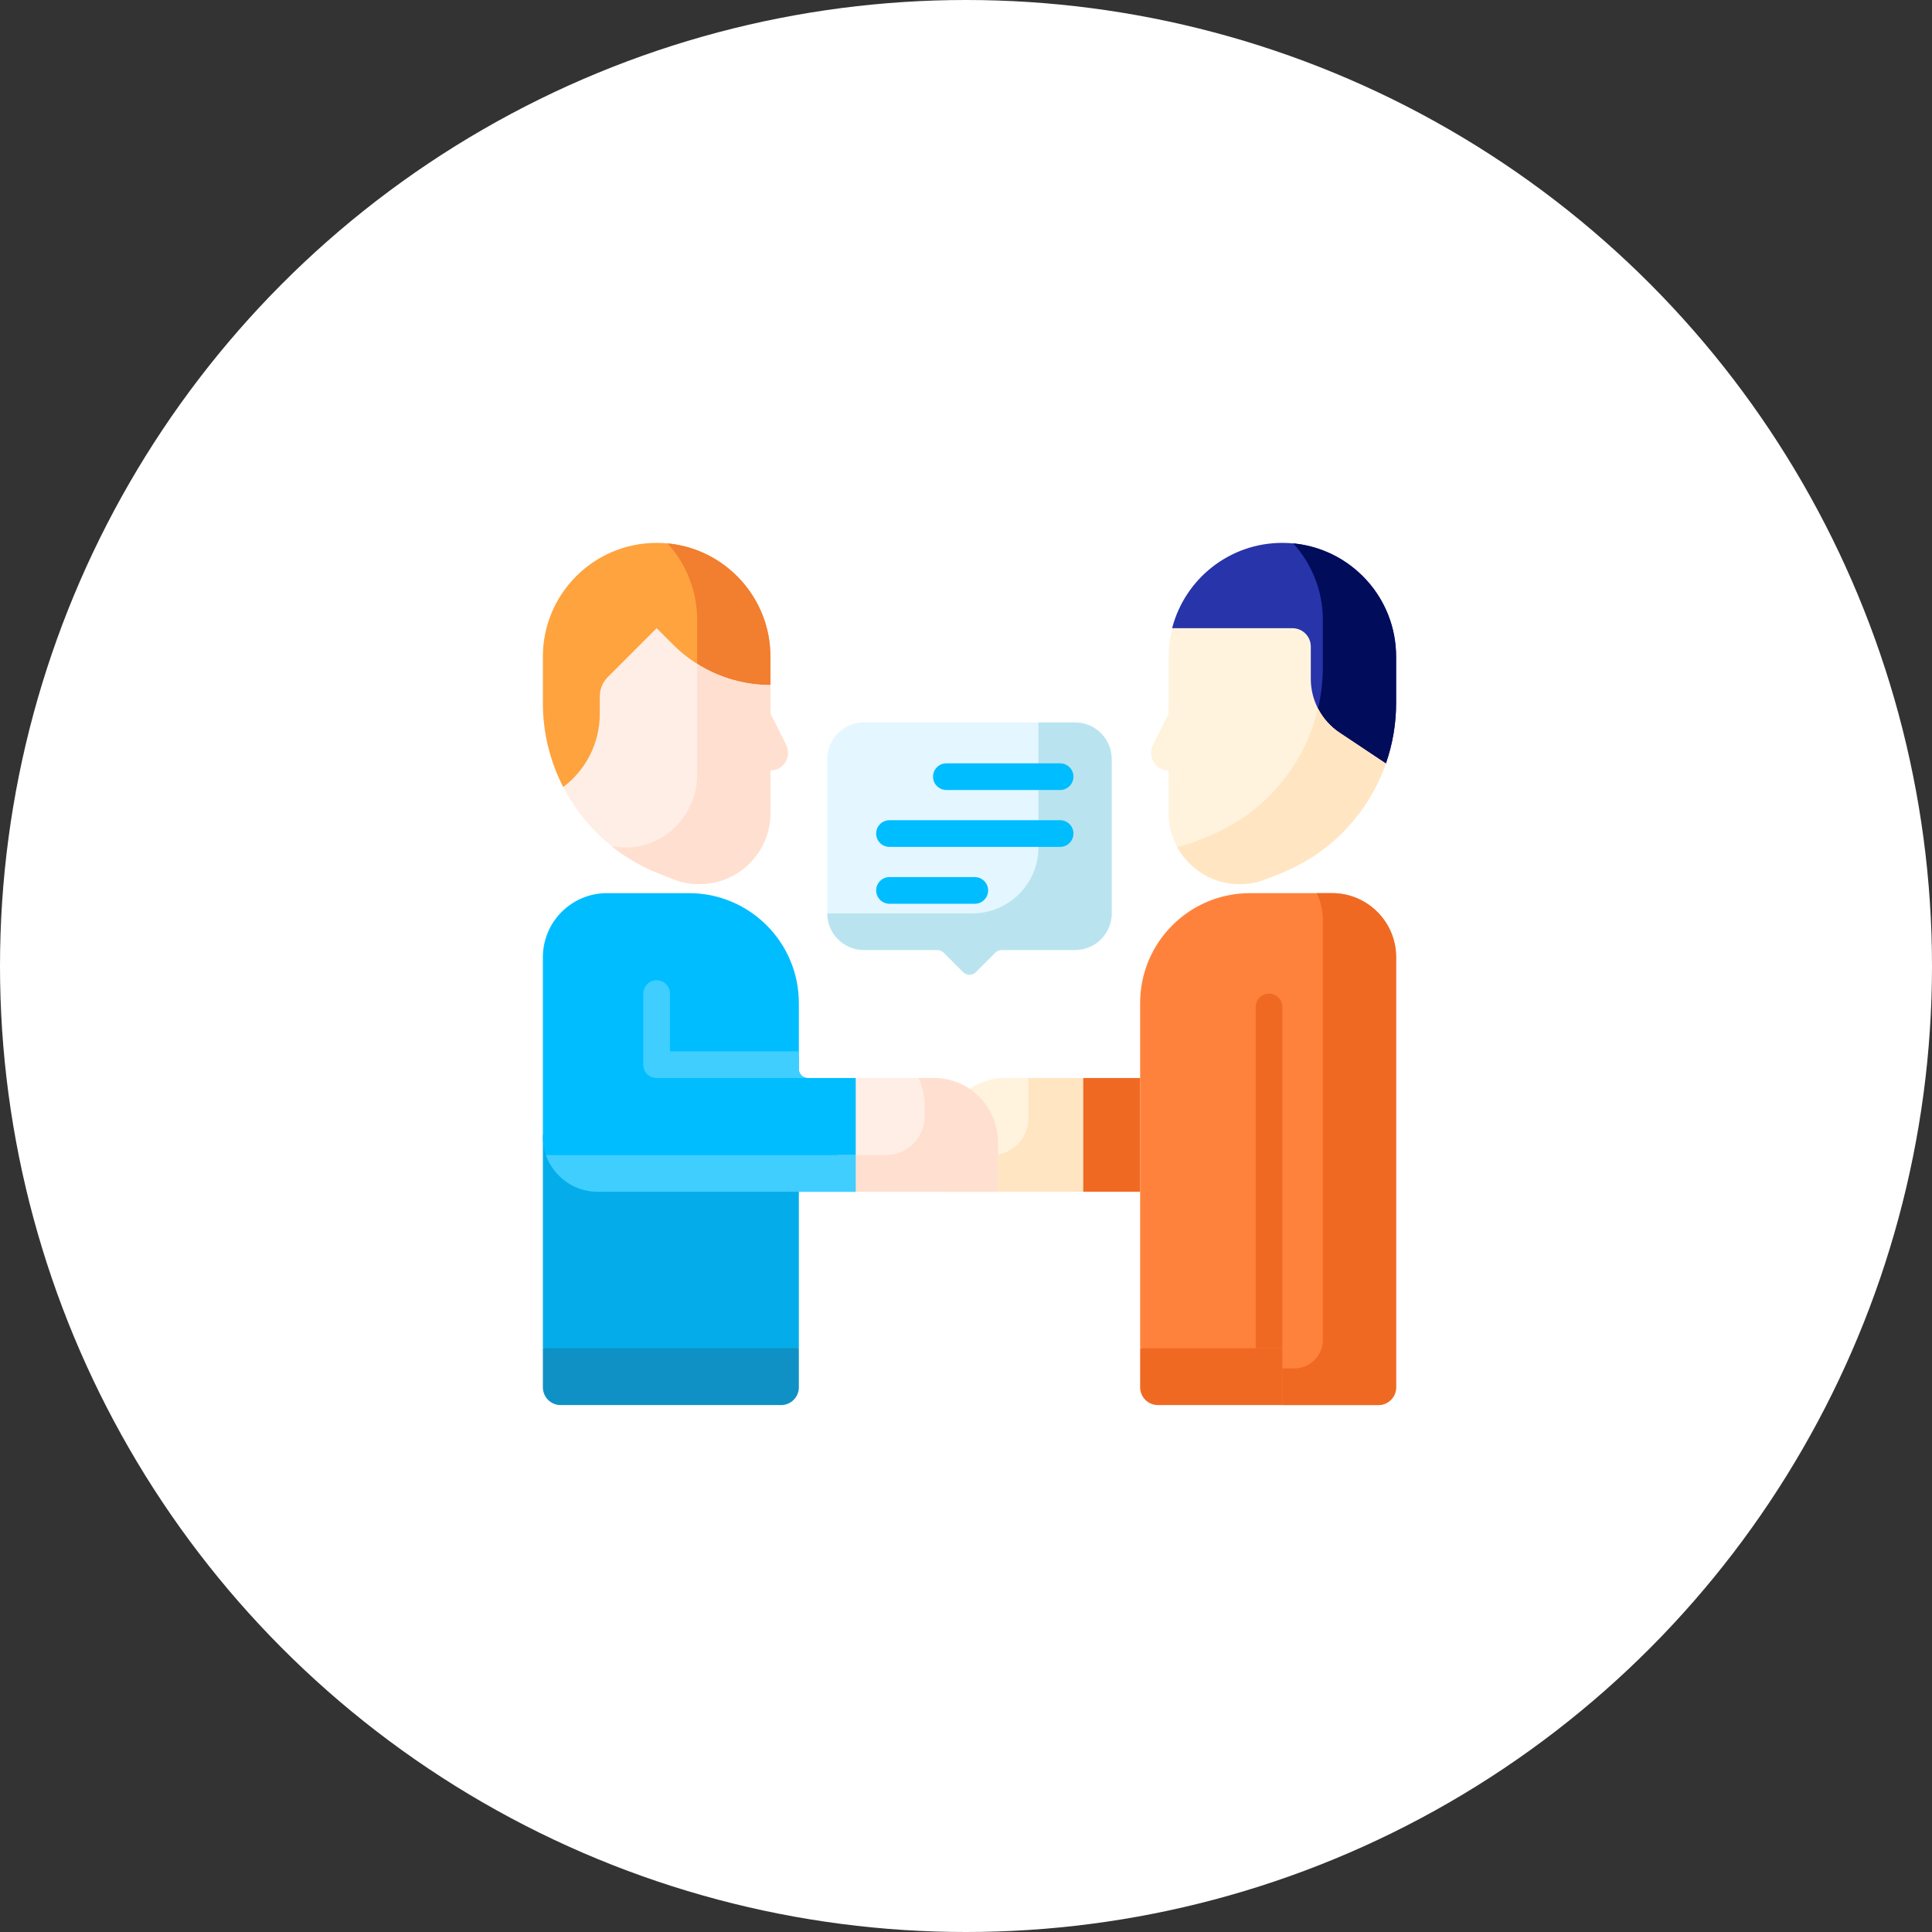 <svg width="121" height="121" viewBox="0 0 121 121" fill="none" xmlns="http://www.w3.org/2000/svg">
<rect x="0" y="0" width="121" height="121" fill="#333333" stroke="none"/>
<circle cx="60.5" cy="60.5" r="60.5" fill="white"/>
<path d="M48.918 87.999H35.113C34.498 87.999 34 87.501 34 86.886V84.436L42.906 82.655L50.031 84.436V86.886C50.031 87.501 49.533 87.999 48.918 87.999Z" fill="#0F91C5"/>
<path d="M34 71.077H50.031V84.436H34V71.077Z" fill="#04ADE9"/>
<path d="M62.952 67.515H67.844L69.625 71.077L67.844 74.64H58.938V71.529C58.938 69.312 60.735 67.515 62.952 67.515Z" fill="#FFF3DE"/>
<path d="M67.844 67.515H64.403V70.045C64.403 71.316 63.373 72.346 62.102 72.346H58.938V74.64H67.844L69.625 71.077L67.844 67.515Z" fill="#FFE5C2"/>
<path d="M67.331 45.249H54.106C52.84 45.249 51.812 46.276 51.812 47.543V57.205C51.812 58.472 52.84 59.499 54.106 59.499H58.707C58.855 59.499 58.996 59.558 59.101 59.662L60.325 60.887C60.543 61.104 60.895 61.104 61.112 60.887L62.337 59.662C62.441 59.558 62.583 59.499 62.731 59.499H67.331C68.598 59.499 69.625 58.472 69.625 57.205V47.543C69.625 46.276 68.598 45.249 67.331 45.249Z" fill="#E4F6FF"/>
<path d="M67.331 45.249H65.037V53.062C65.037 55.35 63.182 57.205 60.894 57.205H51.812C51.812 58.472 52.84 59.499 54.106 59.499H58.707C58.855 59.499 58.996 59.558 59.101 59.662L60.325 60.887C60.543 61.104 60.895 61.104 61.112 60.887L62.337 59.662C62.441 59.558 62.583 59.499 62.731 59.499H67.331C68.598 59.499 69.625 58.472 69.625 57.205V47.543C69.625 46.276 68.598 45.249 67.331 45.249Z" fill="#B9E4EF"/>
<path d="M80.312 87.999H72.519C71.905 87.999 71.406 87.501 71.406 86.886V84.436L82.094 82.655L80.312 87.999Z" fill="#F06923"/>
<path d="M58.486 67.515H53.594L51.812 71.077L53.594 74.64H62.5V71.529C62.5 69.312 60.703 67.515 58.486 67.515Z" fill="#FFEEE6"/>
<path d="M48.25 42.906V41.125C48.25 37.19 45.06 34 41.125 34C37.19 34 34 37.19 34 41.125V44.037C34 45.905 34.453 47.699 35.273 49.29L48.25 42.906Z" fill="#FFA33E"/>
<path d="M41.805 34.031C42.959 35.297 43.663 36.982 43.663 38.831V45.162L48.251 42.906V41.124C48.251 37.418 45.421 34.373 41.805 34.031Z" fill="#F27E30"/>
<path d="M86.794 47.822C87.212 46.627 87.436 45.35 87.436 44.037V41.125C87.436 37.19 84.246 34 80.311 34C76.991 34 74.201 36.271 73.41 39.344L86.794 47.822Z" fill="#2834A9"/>
<path d="M80.992 34.031C82.147 35.297 82.851 36.982 82.851 38.831V41.743C82.851 42.872 82.686 43.974 82.374 45.019L86.797 47.821C87.215 46.626 87.439 45.35 87.439 44.036V41.124C87.439 37.418 84.609 34.373 80.992 34.031Z" fill="#010C5A"/>
<path d="M82.094 42.517V40.491C82.094 39.857 81.581 39.344 80.948 39.344H73.413C73.266 39.913 73.188 40.51 73.188 41.125V44.688L72.204 46.657C71.838 47.389 72.37 48.25 73.188 48.25V50.922C73.188 53.381 75.182 55.375 77.641 55.375C78.224 55.375 78.779 55.263 79.289 55.06H79.289L80.215 54.691C83.357 53.439 85.72 50.899 86.796 47.822L83.901 45.892C82.772 45.139 82.094 43.873 82.094 42.517Z" fill="#FFF3DE"/>
<path d="M83.901 45.892C83.319 45.504 82.856 44.978 82.545 44.375C81.698 47.969 79.148 50.994 75.628 52.397L74.702 52.766H74.701C74.39 52.891 74.061 52.981 73.719 53.032C74.471 54.427 75.945 55.375 77.641 55.375C78.223 55.375 78.779 55.263 79.289 55.06H79.289L80.215 54.691C83.356 53.439 85.72 50.899 86.796 47.822L83.901 45.892Z" fill="#FFE5C2"/>
<path d="M49.236 46.657L48.251 44.688V42.906C45.968 42.904 43.778 41.996 42.163 40.381L41.126 39.344L38.068 42.402C37.745 42.725 37.564 43.163 37.564 43.619V44.706C37.564 46.528 36.7 48.219 35.275 49.29C35.262 49.266 35.25 49.242 35.238 49.219C36.475 51.66 38.572 53.634 41.224 54.691L42.15 55.06C42.66 55.263 43.216 55.375 43.798 55.375C46.257 55.375 48.251 53.381 48.251 50.922V48.25C49.07 48.25 49.602 47.389 49.236 46.657Z" fill="#FFEEE6"/>
<path d="M49.234 46.656L48.25 44.687V42.906C46.613 42.904 45.025 42.437 43.662 41.578V48.533C43.662 51.011 41.635 53.108 39.158 53.08C38.863 53.077 38.575 53.045 38.297 52.987C39.168 53.685 40.15 54.263 41.223 54.69L42.149 55.059C42.658 55.263 43.215 55.374 43.797 55.374C46.256 55.374 48.25 53.38 48.25 50.921V48.249C49.068 48.249 49.6 47.388 49.234 46.656Z" fill="#FFDFCF"/>
<path d="M50.031 66.958V62.818C50.031 59.017 46.95 55.937 43.15 55.937H38.014C35.797 55.937 34 57.734 34 59.951V71.199C34 73.099 35.54 74.64 37.441 74.64H53.594V67.515H50.588C50.281 67.515 50.031 67.266 50.031 66.958Z" fill="#00BDFF"/>
<path d="M58.486 67.515H57.526C57.774 68.036 57.913 68.619 57.913 69.235V69.897C57.913 71.25 56.816 72.346 55.464 72.346H52.447L53.594 74.64H62.5V71.529C62.5 69.312 60.703 67.515 58.486 67.515Z" fill="#FFDFCF"/>
<path d="M34.196 72.346C34.668 73.683 35.943 74.64 37.441 74.64H53.594V72.346H34.196V72.346Z" fill="#40CEFF"/>
<path d="M67.844 67.515H71.406V74.64H67.844V67.515Z" fill="#F06923"/>
<path d="M83.424 55.937H78.288C74.487 55.937 71.406 59.017 71.406 62.818V84.436H80.312V87.999H86.324C86.939 87.999 87.438 87.501 87.438 86.886V59.951C87.438 57.734 85.64 55.937 83.424 55.937Z" fill="#FF823C"/>
<path d="M83.424 55.937H82.464C82.711 56.458 82.85 57.041 82.85 57.657V83.907C82.85 84.9 82.045 85.705 81.052 85.705H80.312V87.999H86.324C86.939 87.999 87.438 87.501 87.438 86.886V59.951C87.438 57.734 85.64 55.937 83.424 55.937Z" fill="#F06923"/>
<path d="M66.395 49.477H59.27C58.809 49.477 58.435 49.103 58.435 48.642C58.435 48.181 58.809 47.807 59.27 47.807H66.395C66.856 47.807 67.23 48.181 67.23 48.642C67.23 49.103 66.856 49.477 66.395 49.477ZM67.23 52.205C67.23 51.743 66.856 51.37 66.395 51.37H55.708C55.246 51.37 54.873 51.743 54.873 52.205C54.873 52.666 55.246 53.04 55.708 53.04H66.395C66.856 53.04 67.23 52.666 67.23 52.205ZM61.886 55.767C61.886 55.306 61.513 54.932 61.051 54.932H55.708C55.246 54.932 54.873 55.306 54.873 55.767C54.873 56.228 55.246 56.602 55.708 56.602H61.051C61.513 56.602 61.886 56.228 61.886 55.767Z" fill="#00BDFF"/>
<path d="M41.96 65.845V62.227C41.96 61.765 41.586 61.392 41.125 61.392C40.664 61.392 40.29 61.765 40.29 62.227V66.68C40.29 67.141 40.664 67.515 41.125 67.515H50.587C50.28 67.514 50.031 67.265 50.031 66.958V65.845H41.96Z" fill="#40CEFF"/>
<path d="M80.312 63.062C80.312 62.6 79.939 62.227 79.478 62.227C79.016 62.227 78.643 62.6 78.643 63.062V84.436H80.312V63.062Z" fill="#F06923"/>
</svg>
